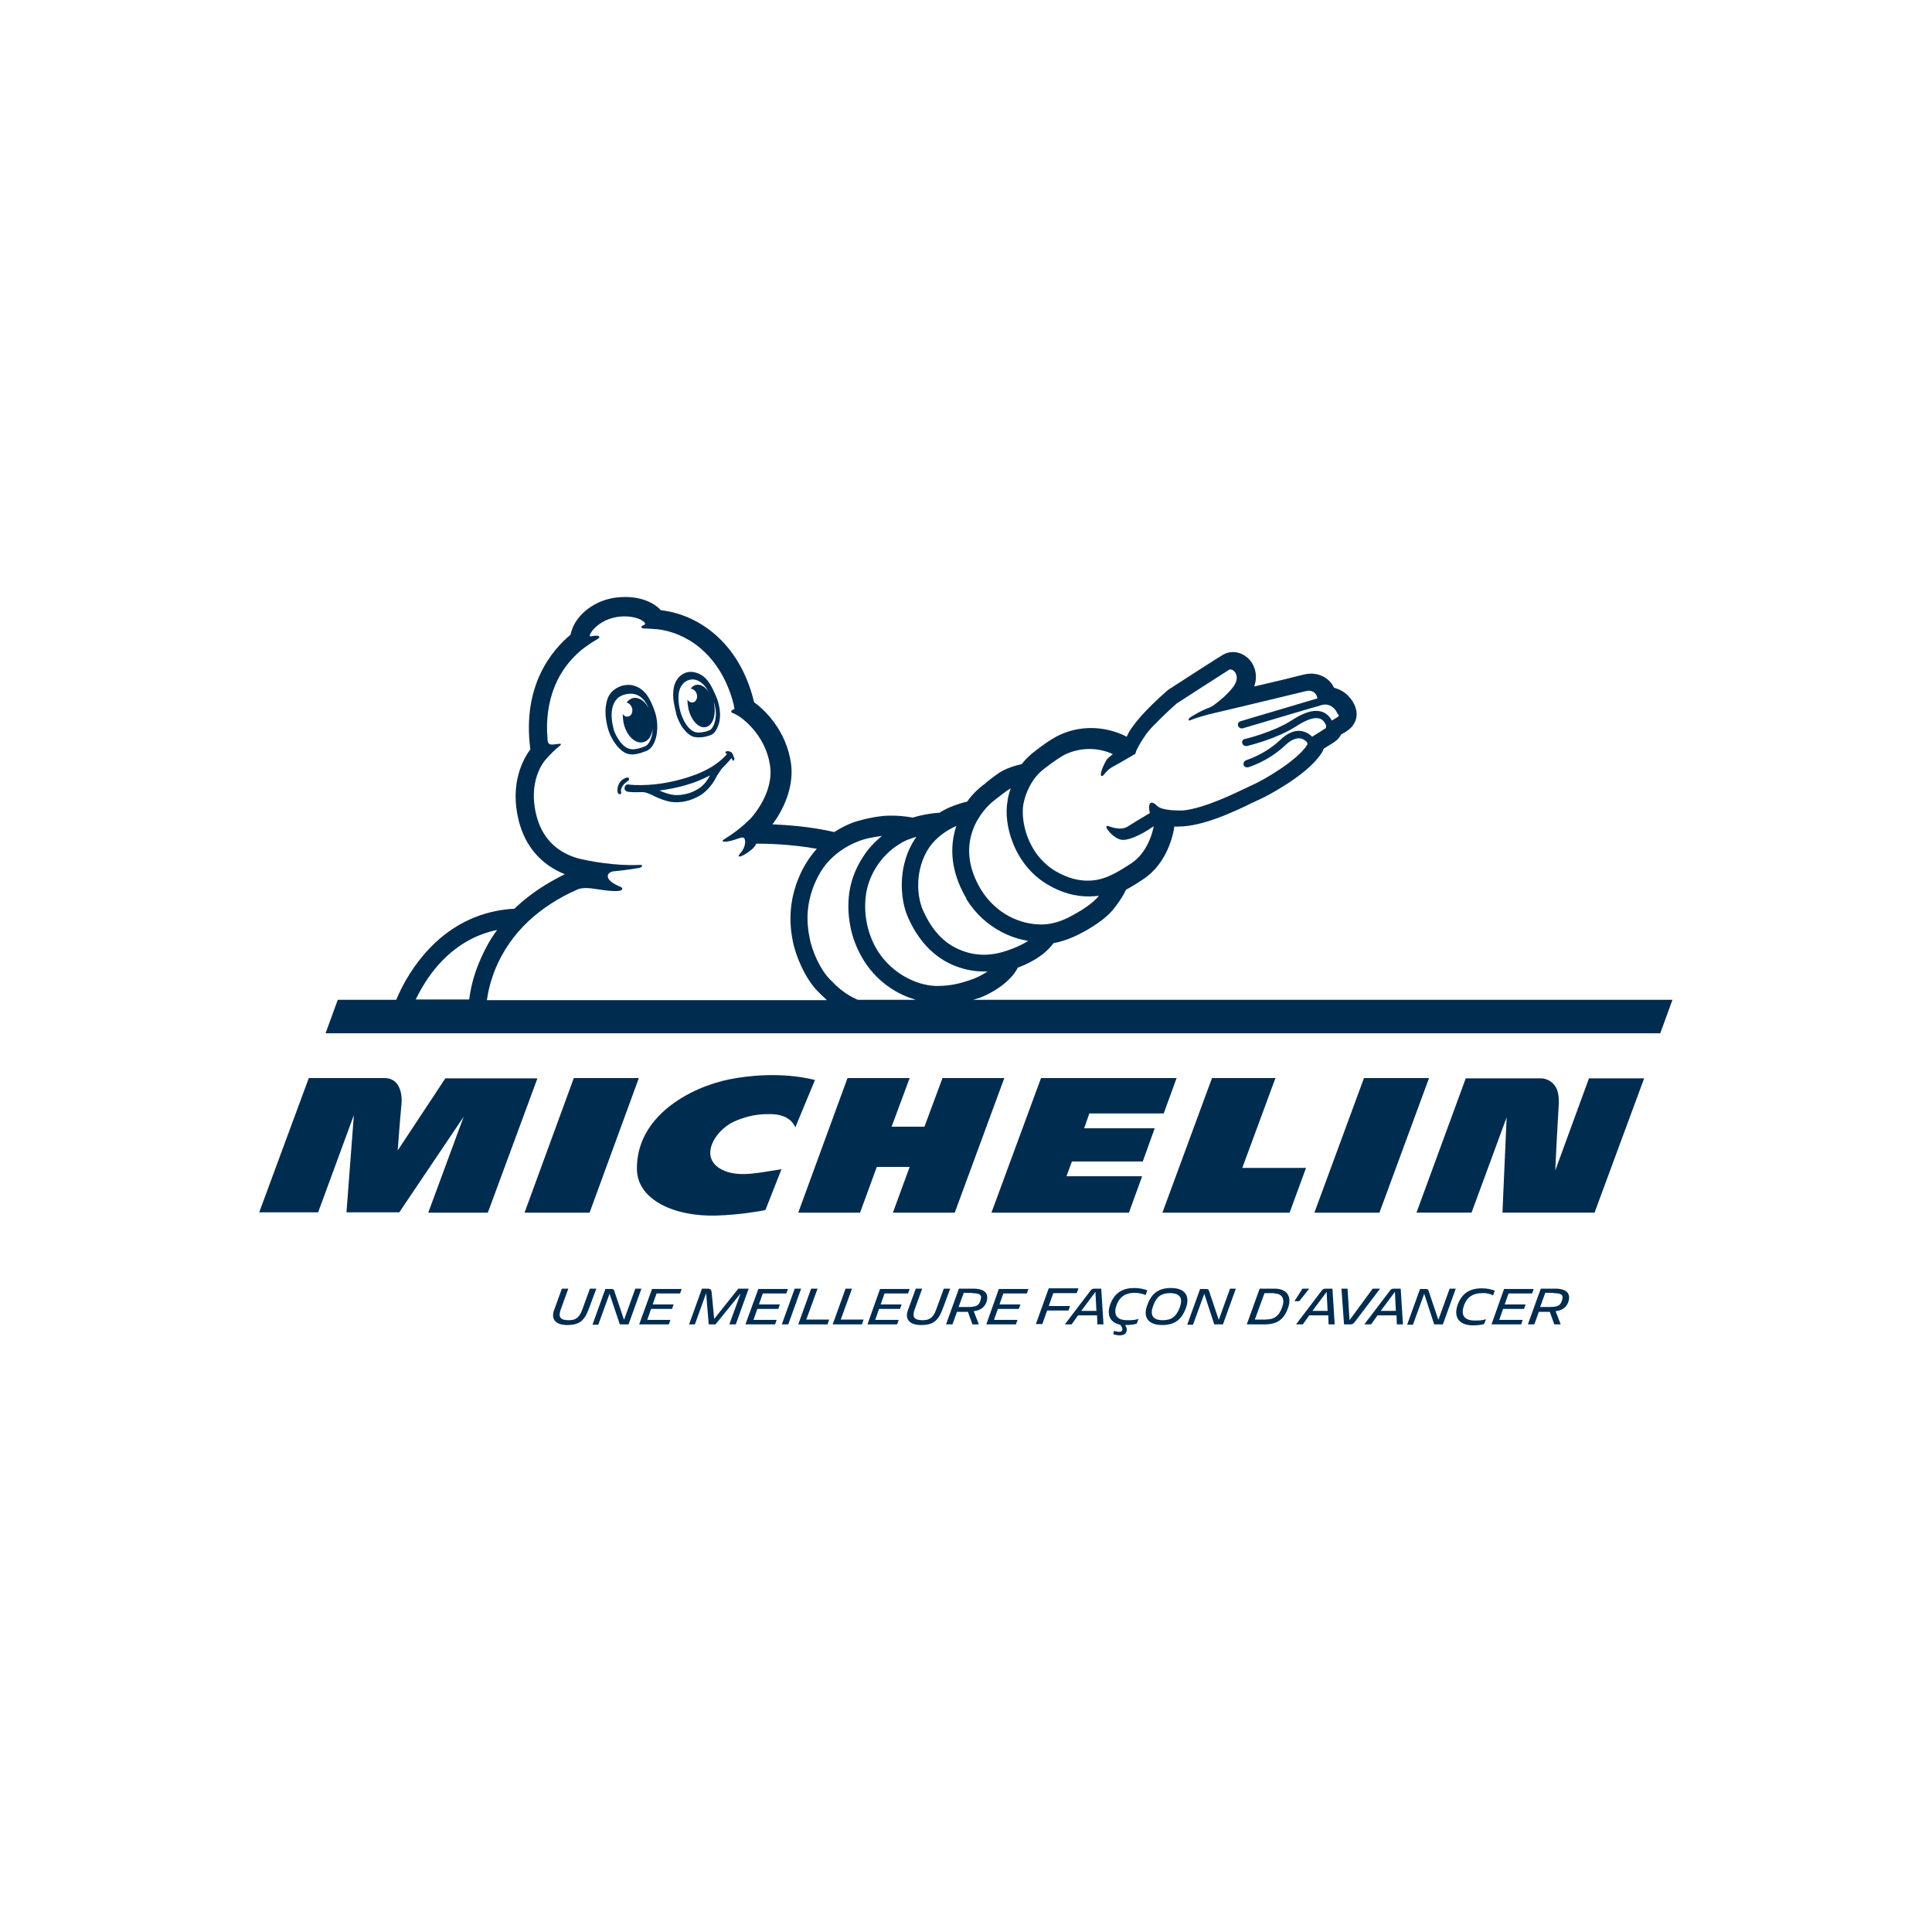 <?xml version="1.0" encoding="UTF-8"?> <!-- Generator: Adobe Illustrator 26.0.2, SVG Export Plug-In . SVG Version: 6.00 Build 0) --> <svg xmlns="http://www.w3.org/2000/svg" xmlns:xlink="http://www.w3.org/1999/xlink" version="1.1" id="Calque_1" x="0px" y="0px" viewBox="0 0 600 600" style="enable-background:new 0 0 600 600;" xml:space="preserve"> <style type="text/css"> .st0{opacity:0.8;clip-path:url(#SVGID_00000029013831066483296330000015712638380674706610_);} .st1{fill:#002C50;} .st2{fill:#FFFFFF;} .st3{clip-path:url(#SVGID_00000066516829151327646400000003345248575915106459_);} .st4{fill:url(#path90_00000043416275577218824240000013414109181748292777_);} .st5{clip-path:url(#SVGID_00000172403200841502042100000016714752198374190772_);} .st6{fill:url(#path134_00000088823176662848945110000011250099407333683129_);} .st7{fill:url(#path154_00000085965614004984183330000008043909081489121426_);} .st8{fill:url(#path180_00000021101046993102094530000017711132695029714342_);} .st9{fill:url(#path202_00000146463824007748079670000012923107320315508915_);} .st10{fill:url(#path222_00000166635042281725793630000003991804412943515278_);} .st11{fill:url(#path246_00000068667580159833907080000003151468813399444415_);} .st12{fill:url(#path266_00000030460149732468819950000006331834486546557089_);} .st13{fill:url(#path286_00000055680003539928593000000013180336784957259965_);} .st14{fill:url(#path308_00000037674858090073434190000017103074476775145132_);} .st15{fill:url(#path328_00000103945040536418357900000002952111437086897584_);} .st16{fill:url(#path352_00000135655409521546119900000006225524677334010779_);} .st17{fill:url(#path376_00000123439341717004424600000012794127571305562021_);} .st18{fill:url(#path402_00000003783033730100407100000015335582863908488089_);} .st19{fill:url(#path422_00000055682062182391402250000015213047131812715904_);} .st20{fill:url(#path442_00000038397957837536904100000003056402642951790724_);} .st21{fill:url(#path466_00000023266160870892057240000015150047200396138943_);} .st22{fill:url(#path492_00000028297502722826472880000006113966322604065942_);} .st23{fill:url(#path512_00000073693410465114471030000012997509606299924133_);} .st24{fill:url(#path548_00000061431312348294277900000005677449677955744671_);} .st25{clip-path:url(#SVGID_00000011717524565015382150000009571685040468468628_);fill:#335673;} .st26{clip-path:url(#SVGID_00000011717524565015382150000009571685040468468628_);fill:#FFFFFF;} .st27{fill-rule:evenodd;clip-rule:evenodd;fill:#002C50;} .st28{fill-rule:evenodd;clip-rule:evenodd;fill:#FFFFFF;} .st29{opacity:0.9;} .st30{fill:#002C50;stroke:#002C50;stroke-width:0.886;} .st31{fill:#002C50;stroke:#005BAB;stroke-width:1.109;} .st32{fill:none;} .st33{fill-rule:evenodd;clip-rule:evenodd;fill:url(#SVGID_00000067194296252413311090000017812864227970147482_);} .st34{fill:url(#SVGID_00000031183142799574588420000011400785536002199170_);} .st35{fill:url(#SVGID_00000159443023393661940480000006224087903712592564_);} .st36{fill:#001C36;} .st37{clip-path:url(#SVGID_00000160903782904418879530000004478532205636277926_);fill:none;stroke:#002C50;stroke-width:5.813;} .st38{fill:#FFFFFF;stroke:#575756;stroke-miterlimit:10;} .st39{clip-path:url(#SVGID_00000109016282021874728670000006214282694724378015_);fill:none;stroke:#002C50;stroke-width:5.813;} .st40{fill:#002C50;stroke:#FFFFFF;} .st41{fill:#264B6A;stroke:#000000;stroke-width:2.156320e-02;stroke-miterlimit:13.204;} .st42{fill-rule:evenodd;clip-rule:evenodd;fill:#002C50;stroke:#000000;stroke-width:2.156320e-02;stroke-miterlimit:13.204;} .st43{fill:url(#path44717_00000167359663248711323250000016014804859545103027_);stroke:#000000;stroke-width:2.156320e-02;stroke-miterlimit:13.204;} .st44{fill:#335673;stroke:#000000;stroke-width:2.873858e-02;stroke-miterlimit:13.204;} .st45{clip-path:url(#SVGID_00000042730538196851052770000010502523397182480031_);fill:#002C50;} .st46{clip-path:url(#SVGID_00000145027432905743014630000016994816104943068299_);fill:#002C50;} .st47{fill:none;stroke:#002C50;stroke-width:0.526;} .st48{fill-rule:evenodd;clip-rule:evenodd;fill:#BFCAD3;} .st49{fill:#1A4262;} .st50{fill:#335673;} .st51{fill:#7F95A7;} .st52{fill:#B2BFCA;} .st53{fill:#99ABB9;} .st54{fill:#E5E9ED;} .st55{fill:#385A76;} .st56{fill:#294E6C;} .st57{opacity:0.9;fill:#E5E9ED;enable-background:new ;} .st58{opacity:0.65;} .st59{opacity:0.5;} .st60{fill:#C4C4C4;filter:url(#Adobe_OpacityMaskFilter);} .st61{mask:url(#mask1_2_);} .st62{fill:#002C50;stroke:#1D1D1B;stroke-width:2.235;} .st63{opacity:0.75;fill:#002C50;enable-background:new ;} .st64{fill:url(#SVGID_00000033352490171174894150000016002809136558728121_);} .st65{fill:url(#SVGID_00000085952055513544458600000003972896850229838748_);} .st66{fill:url(#SVGID_00000155858820562054955430000014787210264695378057_);} .st67{fill:url(#SVGID_00000067952205071496343250000002912869121801556407_);} .st68{clip-path:url(#SVGID_00000127747146877586923280000005193149061287223455_);fill:#002C50;} .st69{clip-path:url(#SVGID_00000138565513264650727980000009387046186090010803_);fill:#002C50;} .st70{clip-path:url(#SVGID_00000172417128175682572820000009191475915374397056_);fill:#002C50;} .st71{fill:#002C50;stroke:#1B8ACB;stroke-width:9.527;stroke-linejoin:round;} </style> <path class="st1" d="M482.7,411.3h2l-1.6-4.1c1.7-0.2,3.2-0.9,3.9-2.7c0.9-2.5-0.1-4.3-4.1-4.3h-4.4l-4,11.1h2l1.4-3.9h3.4 L482.7,411.3z M482.4,401.6c2.8,0,3.3,0.7,2.6,2.5c-0.5,1.5-1.5,1.8-4,1.8h-2.7l1.6-4.4H482.4z M463.2,411.3h9.2l0.5-1.4h-7.3 l1.2-3.4h6.5l0.5-1.4h-6.5l1.2-3.4h7.3l0.5-1.4h-9.2L463.2,411.3z M463.7,402.3l0.5-1.5c-1.1-0.4-2.5-0.7-4-0.7 c-3.3,0-6.1,1.2-7.5,5.1c-1.4,3.9,0.5,6.4,4.7,6.4c1.2,0,2.4-0.1,3.5-0.4l0.6-1.5c-1.2,0.4-2.3,0.4-3.5,0.4c-3.1,0-4.4-1.5-3.4-4.5 c1-3.1,3.3-4,5.6-4C461.6,401.5,462.8,401.8,463.7,402.3 M445.4,411.3h2.7l4-11.1h-1.9l-3.5,9.7l-3-8.9c-0.1-0.6-0.5-0.7-1.1-0.7 H441l-4,11.1h1.8l3.5-9.6L445.4,411.3z M433.8,411.3h1.9l-0.7-11.1h-2.1c-0.6,0-1,0.2-1.3,0.7l-7.9,10.4h2.1l2-2.8h5.9L433.8,411.3z M433.5,407.1h-4.7l4.4-5.9L433.5,407.1z M417.4,411.3h2.1c0.4,0,0.8-0.2,1.2-0.7l7.9-10.4h-2.3l-7.2,9.8l-0.6-9.8h-1.9L417.4,411.3 z M412.6,411.3h1.9l-0.7-11.1h-2.1c-0.6,0-1,0.2-1.3,0.7l-7.9,10.4h2.1l2-2.8h5.9L412.6,411.3z M412.3,407.1h-4.7l4.4-5.9 L412.3,407.1z M403.5,404.1l3.1-3.9h-2.1l-2.5,3.9H403.5z M387.2,411.3h5.5c4,0,6.1-1.6,7.3-5.1c1.2-3.2,0-6-4.2-6h-4.6L387.2,411.3 z M395.7,401.7c2.5,0,3.4,1.7,2.5,4.2c-1,2.9-2.5,3.9-5.4,3.9h-3.1l3-8.2H395.7z M377.1,411.3h2.7l4-11.1H382l-3.5,9.7l-3-8.9 c-0.1-0.6-0.5-0.7-1.1-0.7h-1.7l-4,11.1h1.8l3.5-9.6L377.1,411.3z M361.1,410c-3.2,0-4-1.7-3-4.4c1.1-3.1,2.7-4,5.3-4 c3.2,0,4,1.7,3,4.4C365.3,409,363.7,410,361.1,410 M361,411.5c3.8,0,6-1.7,7.3-5.3c1.2-3.3,0.2-6.2-4.7-6.2c-3.8,0-6,1.7-7.3,5.3 C355,408.6,356.1,411.5,361,411.5 M347.7,414.7c1.2,0,1.9-0.4,2.1-1.1c0.3-0.8,0.1-1.3-0.4-2.1h0.1c1.2,0,2.4-0.1,3.5-0.4l0.6-1.5 c-1.2,0.4-2.3,0.4-3.5,0.4c-3.1,0-4.4-1.5-3.4-4.5c1-3.1,3.3-4,5.6-4c1.4,0,2.6,0.3,3.5,0.7l0.5-1.5c-1.1-0.4-2.5-0.7-4-0.7 c-3.3,0-6.1,1.2-7.5,5.1c-1.2,3.3,0,5.7,3.1,6.3c0.6,0.8,0.8,1.3,0.6,1.7c-0.1,0.4-0.4,0.5-1,0.5c-0.5,0-1.1-0.2-1.5-0.3l-0.3,1 C346.1,414.5,346.9,414.7,347.7,414.7 M340.8,411.3h1.9l-0.7-11.1h-2.1c-0.6,0-1,0.2-1.3,0.7l-7.9,10.4h2.1l2-2.8h5.9L340.8,411.3z M340.5,407.1h-4.7l4.4-5.9L340.5,407.1z M331.8,407.1l0.5-1.5h-6.6l1.4-4h7.3l0.5-1.5h-9.2l-4,11.1h2l1.5-4.2H331.8z M306.3,411.3 h9.2l0.5-1.4h-7.3l1.2-3.4h6.5l0.5-1.4h-6.5l1.2-3.4h7.3l0.5-1.4h-9.2L306.3,411.3z M302,411.3h2l-1.6-4.1c1.7-0.2,3.2-0.9,3.9-2.7 c0.9-2.5-0.1-4.3-4.1-4.3h-4.4l-4,11.1h2l1.4-3.9h3.4L302,411.3z M301.8,401.6c2.8,0,3.3,0.7,2.6,2.5c-0.5,1.5-1.5,1.8-4,1.8h-2.7 l1.6-4.4H301.8z M295.1,400.2h-2l-2.4,6.6c-1,2.7-2.3,3.2-4.2,3.2c-2.5,0-3.3-0.9-2.5-3.2l2.4-6.6h-2l-2.4,6.6 c-1,2.6,0.1,4.7,4.1,4.7c3.3,0,5.1-1,6.5-4.6L295.1,400.2z M269.4,411.3h9.2l0.5-1.4h-7.3l1.2-3.4h6.5l0.5-1.4h-6.5l1.2-3.4h7.3 l0.5-1.4h-9.2L269.4,411.3z M258.6,411.3h9.1l0.5-1.5h-7.1l3.5-9.6h-2L258.6,411.3z M247.9,411.3h9.1l0.5-1.5h-7.1l3.5-9.6h-2 L247.9,411.3z M244.8,411.3l4-11.1h-2l-4,11.1H244.8z M231.5,411.3h9.2l0.5-1.4H234l1.2-3.4h6.5l0.5-1.4h-6.5l1.2-3.4h7.3l0.5-1.4 h-9.2L231.5,411.3z M220.1,411.3h2.1l7.8-9.6l-3.5,9.6h2l4-11.1h-3.2l-7.5,9.4l-0.8-8.3c-0.1-0.8-0.4-1.1-1.2-1.1h-1.8l-4,11.1h1.8 l3.5-9.7L220.1,411.3z M198.5,411.3h9.2l0.5-1.4H201l1.2-3.4h6.5l0.5-1.4h-6.5l1.2-3.4h7.3l0.5-1.4h-9.2L198.5,411.3z M192.5,411.3 h2.7l4-11.1h-1.9l-3.5,9.7l-3-8.9c-0.1-0.6-0.5-0.7-1.1-0.7H188l-4,11.1h1.8l3.5-9.6L192.5,411.3z M185.2,400.2h-2l-2.4,6.6 c-1,2.7-2.3,3.2-4.2,3.2c-2.5,0-3.3-0.9-2.5-3.2l2.4-6.6h-2l-2.4,6.6c-1,2.6,0.1,4.7,4.1,4.7c3.3,0,5.1-1,6.5-4.6L185.2,400.2z"></path> <path class="st1" d="M237.7,375.8c-0.9,0.2-7.9,1.5-15.2,1.7c-13.1,0.4-24.6-4.9-24.7-14.4c-0.2-16.4,16.4-25.4,28.7-27.9 c5.5-1.1,16.1-2.4,26.6,0.2l-6.1,14.7c-1.8-4-6.3-4.1-8.1-4.1c-4.5-0.1-8.2,1.1-10.9,2.3c-6.2,2.8-11.6,11.9-2.8,15.4 c4.9,1.9,11,0.4,17.5-0.6L237.7,375.8z"></path> <path class="st1" d="M493.5,334.8L483,363.5c0.1-2.9,0.7-14.3,1.1-20.8c0.1-2.7-0.4-4.8-1.7-6.1c-1.6-1.7-3.6-1.7-3.7-1.7h-23.5 l-15.3,41.7h17.1l10.9-29.6l-1.3,29.6h28.6l15.4-41.7H493.5z"></path> <polygon class="st1" points="405.6,362.7 385.8,362.7 396.1,334.8 376.4,334.8 361,376.6 400.5,376.6 "></polygon> <polygon class="st1" points="361.4,345.8 365.4,334.8 323.3,334.8 307.9,376.6 350.6,376.6 354.7,365.3 331.2,365.3 332.9,360.7 354.9,360.7 358.6,350.4 336.7,350.4 338.3,345.8 "></polygon> <polygon class="st1" points="296.5,376.6 311.9,334.8 292.7,334.8 287.1,349.9 276.9,349.9 282.5,334.8 263.2,334.8 247.9,376.6 267.1,376.6 272.3,362.4 282.5,362.4 277.3,376.6 "></polygon> <polygon class="st1" points="183.1,376.6 198.4,334.8 178.2,334.8 162.9,376.6 "></polygon> <path class="st1" d="M151.5,376.6l15.4-41.7h-28.6l-14.8,22.4c0,0,0.9-11.7,1.2-14.6c0.2-2.1-0.1-7.9-5.3-7.9H95.9l-15.4,41.7h18.3 l11.1-30.2l-2.3,30.2H124l20-29.7L133,376.6H151.5z"></path> <polygon class="st1" points="428.4,376.6 443.8,334.8 423.6,334.8 408.2,376.6 "></polygon> <polygon class="st1" points="104.9,310.5 101.1,320.9 515.6,320.9 519.4,310.5 "></polygon> <path class="st1" d="M302.3,310.5c0.3-0.1,0.6-0.2,0.9-0.3c0,0,0.5-0.2,0.7-0.2c3-1,9.7-4.5,12.2-9.5c5.1-1.9,8.8-4.5,11.1-7.6 c4.4-0.8,7.8-2.7,9.7-3.7c4.4-2.5,7.5-4.9,9.4-7.5c1.6-2.1,2.6-3.7,3.4-5.4c1.5-0.8,3.2-1.8,5.4-3.3c7.7-5.1,9.3-14.5,9.5-15.6 c0-0.2,0.1-0.5,0.1-0.7c0.4,0,0.8,0,1.2,0c7.7,0,17.8-4.8,23.2-7.5l0.1,0c0.8-0.4,1.6-0.8,1.9-0.9c1.8-0.8,5.5-2.8,9.3-5.3 c4.9-3.3,8.2-6.3,10-9.1c0.3-0.4,0.5-0.9,0.7-1.4l3.2-2c0.9-0.6,1.7-1.4,2.2-2.4c0.9-0.5,1.6-0.9,1.8-1.1c2.5-1.6,3.6-4.4,2.7-7.1 l0-0.1c-0.8-2.4-3-5.3-6.7-6.2c-1.3-2.8-4.1-4.4-7.2-4.4c-0.7,0-1.3,0.1-1.7,0.2c-0.2,0-1,0.2-7,1.7l-8.9,2.1 c0.8-2.2,0.7-4.6-0.3-6.6c-1.2-2.5-3.7-4.1-6.3-4.1c-0.9,0-1.8,0.2-2.6,0.6l-0.1,0c-0.3,0.2-1,0.5-16.9,10.8 c-0.2,0.1-0.4,0.3-0.6,0.4c-7.7,6.7-10.5,10.7-11.2,11.7c-0.4,0.5-1,1.5-1.6,2.8c-0.4-0.2-0.8-0.4-1.2-0.6c-3.2-1.4-6.5-2.1-9.9-2.1 c-6.1,0-10.4,2.4-11.5,3.1c-0.6,0.3-2.9,1.7-6.3,4.4c-1.4,1.1-2.6,2.3-3.7,3.7c-2.3,0.5-4.2,1.2-5.6,1.9c-1.8,0.9-3.5,2.3-5.4,3.8 l-0.1,0.1c-0.3,0.3-0.6,0.5-1,0.8c-0.8,0.6-2.9,2.3-4.9,5.1l-0.2,0c-0.3,0.1-2.8,0.6-6,2.1c-0.8,0.4-1.6,0.8-2.3,1.3 c-1.8,0.1-4.6,0.4-8.3,1.5l-0.2,0c-0.3-0.1-3.1-0.6-6.5-0.6c-1.5,0-2.9,0.1-4.1,0.3c-0.8,0.1-3.7,0.6-6.1,1.3 c-1.2,0.3-4.1,1.3-7.5,3.5c-7.3-1.7-14.6-2.2-19.2-2.4c4.4-5.9,6.5-12.7,5.8-18.5c-1.4-11-8.8-17.5-11.5-19.4 c-4.6-19.2-18-27.4-29-28.6c-2.2-2.5-6.3-4.1-11-4.1c-1.9,0-3.7,0.2-5.5,0.7c-5.9,1.6-10.6,6.1-11.5,11 c-5.9,4.9-15.1,15.9-12.5,35.6c-2.2,3-6.5,10.6-3.6,22.2c2,7.9,6.9,13.6,14.3,16.6c-5.7,2.8-10.7,6.1-14.9,10 c-0.3,0.2-0.5,0.5-0.7,0.7c-9.9,0.5-18.9,4.6-26,11.9c-5.1,5.2-8.6,11.2-10.8,16.5H302.3z"></path> <path class="st2" d="M302,304.1c-2.1,0.7-5.7,2.1-10.7,2.1c-0.2,0-0.3,0-0.5,0c-5.2-0.1-11.4-2.8-15.8-7.7 c-4.5-4.9-6.9-12.3-6.2-19.6c0.7-7.3,5.1-13.4,10.4-16.7c1.2-0.8,2.5-1.4,3.8-1.8c0.5-0.2,1.1-0.4,1.6-0.5c-0.1,0.1-0.2,0.3-0.3,0.4 c-5.4,8-5,18.3-2.4,24.4c1.4,3.2,3,5.8,4.9,8.1c2.5,3,5.5,5.3,8.9,6.8c3.2,1.4,6.5,2.1,9.9,2.1c0.4,0,0.7,0,1.1,0 C305,302.8,303.2,303.7,302,304.1"></path> <path class="st2" d="M312.8,295.2c-2,0.7-4.5,1.3-7.3,1.3c-2.4,0-5.1-0.5-7.8-1.7c-5.9-2.6-9.1-7.7-11.1-12.2 c-2-4.6-2.4-12.8,1.9-19.3c2.4-3.5,5.8-5.6,8.5-6.8c-1.7,5.1-2.5,13,3.1,22.5l0,0.1l0,0.1c2.8,4.5,6.5,7.9,10.9,10.2 c2.6,1.4,5.4,2.3,8.3,2.8C317.3,293.5,314.9,294.5,312.8,295.2"></path> <path class="st2" d="M333.9,283.8c-2.4,1.4-5.7,3.1-9.9,3.3c-0.2,0-0.4,0-0.6,0c-6.3,0-13.9-3-18.8-10.9c-8.8-14.8,0.8-25,4-27.5 c1.9-1.5,3.8-3,5.3-3.9c-0.7,2-1,3.5-1,4c-0.7,3.7-0.1,8.5,1.6,12.8c2.2,5.7,6,10.3,11,13.2c4.1,2.4,8.3,3.6,12.6,3.6 c1.2,0,2.3-0.1,3.2-0.2C339.2,280.7,335.9,282.7,333.9,283.8"></path> <path class="st2" d="M145.7,310.5c0.4-3.3,1.3-7.3,3.1-11.6c1.5-3.6,3.3-7,5.6-10.1c-6.4,1.3-12.1,4.5-16.9,9.4 c-3.3,3.3-6.1,7.5-8.4,12.2H145.7z"></path> <path class="st2" d="M256.7,310.5c-1.1-1-2-1.9-2.8-2.7c-3.8-3.9-6.8-10.8-7.7-15.6c-1.6-7.8-0.5-15.4,3.2-22.5 c1.2-2.2,2.6-4.3,4.3-6.1c-8.3-1.5-16.2-1.6-18.8-1.6c-0.3,0.6-0.7,1.1-1.2,1.6c-3,2.6-5.5,3.2-3.7,1.3c1.7-2,1.6-4.1,1.1-4.6 c-0.4-0.4-1.1-0.1-1.5,0c-4.9,1.8-5.8,1-4.8,0.4c4.4-2.7,6.9-5.1,8.4-6.6c3.7-4.2,6.7-10.3,6-15.9c-0.8-6.5-4.5-11.6-8.3-14.7 c-0.4-0.3-0.7-0.6-0.9-0.7c-0.1-0.1-0.2-0.2-0.3-0.2c0,0,0,0,0,0c0,0,0,0,0,0c-0.6-0.4-1.4-0.9-2-1.1c-1-0.3-0.7-1,0.4-1.3 c-0.1-0.5-0.2-1.1-0.3-1.6c-0.1-0.5-0.3-1-0.4-1.5c-4.4-14.6-14.8-20.8-23.4-21.7c-0.1,0-0.2,0-0.3,0c-2-0.2-3.4-0.2-3.7-0.2 c-1.4-0.2-0.8-0.8,0-1.1c0.3-0.1,0.4-0.4,0.3-0.6c-1-1.5-5.6-2.9-10.4-1.5c-2.5,0.7-4.7,2.3-6,3.9c-0.2,0.3-0.4,0.7-0.6,1 c0,0.1-0.1,0.2-0.1,0.3c-0.2,0.6,0.5,0.4,0.5,0.4c2.3-0.5,3.3,0.1,1.5,1.1c-1.1,0.6-2.7,1.7-3.8,2.5c-2.6,2-6,5.3-8.4,10.3 c-2.2,4.6-3.3,10-3.1,15.8c0.1,0.8,0.1,2.4,0.2,2.9c0.1,0.6,0.5,1.2,1.9,1c1.9-0.2,3.1-0.6,1.4,0.8c-0.7,0.5-2.9,2.6-4.2,4.2 c-2.6,3.3-4.6,9.4-2.6,17.1c1.7,6.6,5.8,11,12.3,13.1c3.9,1.1,12.8,2.6,19.7,2.2c0.7,0,0.9,0.1,0.8,0.4c-0.1,0.3-0.6,0.5-1.3,0.6 c-1.1,0.2-3.5,0.6-7.6,1c-0.9,0.1-1.6,0.7-1.7,1.1c0,0,0,0,0,0.1c-0.5,1.8,3.2,3.3,3.6,3.5c1.4,0.4,0.8,1.2,0.2,1.3 c-2.6,0.5-7.3-0.6-9.9-0.8c-1.7-0.1-3,0.2-3.5,0.5c-5.9,2.6-10.9,5.9-15,9.7c-4.6,4.3-8.1,9.4-10.4,15c-1.4,3.5-2.2,6.8-2.6,9.6 H256.7z"></path> <path class="st2" d="M257.7,304.1c2.2,2.3,4.7,4.7,8.7,6.4h18c-1.3-0.4-2.7-0.9-4-1.5c-3.5-1.6-6.7-4-9.2-6.8 c-2.7-3-4.8-6.7-6.2-10.9c-1.3-4.1-1.8-8.6-1.4-12.8c0.4-4.3,1.9-8.5,4.3-12.2c1.6-2.6,3.7-4.8,6-6.7c-0.2,0-0.5,0.1-0.7,0.1 c0,0-3.1,0.4-5.3,1.1c-2.2,0.7-9.8,3.5-13.8,11.3c-4.1,7.8-3.6,14.6-2.7,19C252.2,295.6,254.9,301.3,257.7,304.1"></path> <path class="st2" d="M415.4,222.7c-0.5,0.3-1.2,0.7-1.8,1.1c0,0,0-0.1,0-0.1c-0.9-1.5-2.1-2.5-3.6-2.8c-2.3-0.5-5.2,0.4-9,2.9 c-5.6,3.6-14.3,5.7-14.4,5.7c-0.6,0.1-1,0.7-0.8,1.3c0.1,0.5,0.6,0.9,1.1,0.9c0.1,0,0.2,0,0.3,0c0.4-0.1,9.2-2.2,15.1-6 c3.2-2.1,5.7-3,7.3-2.6c0.8,0.2,1.4,0.6,1.9,1.5c0,0,0,0,0,0c0.7,1.1,0.1,1.7,0,1.7c-0.1,0-2.8,1.8-4,2.5c-0.6-0.6-1.8-1.6-3.6-1.8 c-2-0.2-4.1,0.7-6.2,2.7c-5.1,4.8-10.6,6.3-10.7,6.4c-0.6,0.2-0.9,0.8-0.8,1.4c0.1,0.5,0.6,0.8,1.1,0.8c0.1,0,0.2,0,0.3,0 c0.2-0.1,6.1-1.7,11.6-6.9c1.6-1.5,3.1-2.2,4.4-2.1c1.3,0.1,2.1,1,2.3,1.2c0,0.1,0.3,0.5,0,0.9c-3.1,4.9-13.9,11.1-17,12.4 c-2.3,1-11.5,5.9-19,7.5c-0.8,0.2-1.7,0.3-2.5,0.4c-0.1,0-0.2,0-0.3,0c-1.1,0-6.2,0.1-7.7-1.4c-2.2-2.2-3-0.6-2.3,2.2 c-2.4,1.4-6,3.6-6.9,4.2c-2.5,1.5-5.7-0.2-6.3-0.2c-1.3,0,1.8,3.9,4.4,4.3c2.8,0.4,8-2.9,8-2.9l2-1.3c0,0,0,0,0,0 c0,0-1.2,7.6-6.8,11.4c-3.5,2.3-5,3.1-6.3,3.7c-0.9,0.4-3.5,1.8-7.4,1.8c-2.8,0-6.1-0.7-9.9-2.9c-9.1-5.4-10.9-16-10.1-20.7 c0,0,1-7,6.4-11.1c3.6-2.8,5.7-4,5.7-4s3.4-2.2,8.4-2.2c2.2,0,4.7,0.4,7.3,1.6c-0.8,0.6-1.5,1.2-1.9,1.7c-1,1.6-2.5,5.1-1.5,5.1 c0.7,0,1.2-1.8,3.6-3c1.2-0.6,6.8-3.9,6.8-3.9s0.2-0.9,0.5-1.4c0,0,0.7-1.5,2.1-3.6c0.1-0.1,0.3-0.4,0.6-0.9 c0.8-1.1,1.9-2.4,3.2-3.6c0,0,0,0,0,0c1.5-1.6,3.6-3.6,6.4-6.1c0,0,15.6-10.1,16.3-10.5c0.1-0.1,0.3-0.1,0.4-0.1 c1.3,0,3.2,2.3,0.9,5.4c-1.9,2.5-4.1,4.2-5.8,5.5c-0.5,0.4-1.2,0.8-1.7,1c-2.4,0.8-5.5,2.7-6,3.1c-0.5,0.4-0.5,1.1,0.1,0.8 c2.1-0.9,5.4-1.7,6-1.9c3.6-0.8,29.7-7.1,30.1-7.2c0.1,0,0.4-0.1,0.6-0.1c0.9,0,2.4,0.3,2.8,2.2c0,0.1,0,0.1,0,0.2l-23.9,7.1 c-0.6,0.2-0.9,0.8-0.7,1.4c0.1,0.4,0.5,0.7,0.9,0.8c0.2,0,0.4,0,0.5,0l21.3-6.3c0.4-0.1,1.2-0.3,2.8-0.8l0.2-0.1 c0.5-0.1,0.9-0.2,1.3-0.2c2.2,0,3.5,1.8,3.9,2.9C416,222.1,415.8,222.4,415.4,222.7"></path> <path class="st1" d="M194.9,242.6c-1.4,1-1.7,1.7-1.9,2.2c-0.2,0.5-0.2,1-0.1,1.2c0.1,0.2,0,0.5-0.2,0.6h0h0c0,0,0,0,0,0 c-0.2,0.1-0.4,0-0.5,0c-0.1-0.1-0.2-0.2-0.3-0.3c-0.4-0.9,0-2.9,1-3.8c0.4-0.4,0.9-0.7,1.4-0.9c0.2-0.1,0.7-0.3,1,0.1 C195.5,242.1,195.2,242.5,194.9,242.6 M227.8,236.2c-0.3,0.1-0.4-0.3-0.6-0.8c-0.9,1.2-2.9,3.1-3.2,3.5c-0.4,0.6-0.8,1.2-1.2,1.8 c-0.6,1.1-1.1,2.1-1.9,3.1c-1,1.3-2.2,2.5-3.6,3.3c-2.7,1.6-6,2.4-9.1,1.9c-1.6-0.3-3.2-0.9-4.7-1.6c-1.2-0.6-2.5-1.3-3.8-1.4 c-1.5,0-3.1,0.1-4.6-0.1c-0.5-0.1-1-0.3-1.1-0.8c-0.2-0.7,0.3-1.5,1-1.5l0,0c0.2,0,0.5,0.1,0.7,0.1c0.5,0,1,0.1,1.5,0.1 c5.4,0.2,11-0.7,16.1-2.3c3.2-1,6.3-2.3,9-4.2c1.1-0.8,2.2-1.7,3.1-2.7c0.1-0.2,0.3-0.4,0.4-0.5c-0.1-0.1-0.2-0.1-0.3-0.1 c-0.3-0.1-0.3-0.6,0.2-0.7c0.5-0.1,1.2,0.1,1.5,0.4c0.3,0.3,0.5,0.7,0.6,1.3C228.2,235.4,228.1,236.1,227.8,236.2 M220.5,240.8 c-4.8,2.6-10.3,4-15.7,4.7c1.5,0.7,3,1.2,4.6,1.4c1.5,0.1,2.9-0.1,4.3-0.5c1.4-0.4,2.8-1.1,4-2C218.9,243.4,219.8,242.2,220.5,240.8 M190,229.2c-0.9-1.6-1.4-3.4-1.7-5.2c-0.3-1.8-0.4-3.7,0-5.5c0.3-1.8,1.1-3.4,2.6-4.4c1.2-0.9,2.7-1.4,4.2-1.4c0.4,0,0.8,0,1.2,0.1 c3.8,0.8,5.6,3.9,7.1,8.3c1.6,4.8,0.5,10.8-2.6,12.1c-0.8,0.3-2,0.7-2,0.7c-0.8,0.2-1.6,0.4-2.4,0.4c-0.9,0-1.8-0.2-2.6-0.7 C192.2,232.6,190.9,230.9,190,229.2 M191.4,228.5c0.9,1.7,2,3,3.2,3.7c0.6,0.3,1.2,0.5,1.9,0.5c0.6,0,1.2-0.1,2-0.3l0,0 c0.3-0.1,1.3-0.4,1.8-0.6c1-0.4,1.8-1.8,2.2-3.6c0.1-0.7,0.2-1.4,0.2-2.1c-0.2,2.3-1.3,4.1-3,4.4c-2.4,0.6-5.1-2-6-5.8 c-0.2-1-0.3-2-0.3-2.9c0.5,0.6,1.1,0.9,1.8,0.7c0.9-0.2,1.4-1.4,1.1-2.6c-0.3-0.9-1-1.6-1.7-1.7c0.5-0.7,1.2-1.2,1.9-1.4 c1.8-0.4,3.7,0.8,4.9,3c0-0.1-0.1-0.2-0.1-0.3c-1.2-2.4-3.3-4.9-7.3-3.8c-5.3,1.4-4.1,8.3-3.5,10.4 C190.6,226.9,191,227.7,191.4,228.5 M216.1,227.5C216.1,227.5,216.2,227.5,216.1,227.5C216.2,227.5,216.1,227.5,216.1,227.5 C216,227.5,216.1,227.5,216.1,227.5 M209.9,221.1c-0.4-1.6-1-4-0.8-6.3c0.2-3.3,1.9-5.2,3.9-5.9c2.5-0.8,5.2,0.5,6.7,2.4 c0.9,1.1,1.7,2.7,2.4,4.3c0.2,0.5,0.5,1.1,0.7,1.7c0.6,1.8,0.9,3.6,0.8,5.3c-0.1,1-0.2,2-0.6,2.8c-0.3,0.9-0.9,2.1-1.9,2.7 c-0.7,0.4-1.5,0.5-2.1,0.7l0,0c-0.6,0.1-1.2,0.2-1.9,0.2c-0.4,0-0.8,0-1.2-0.1c-0.1,0-0.1,0-0.2,0l0,0c0,0,0,0,0,0l0,0 c0,0-0.1,0-0.1,0l0,0l0,0c-1.7-0.5-2.7-1.8-3.6-2.9c-0.7-1-1.2-2.1-1.6-3.1l0,0c0,0-0.1-0.2-0.2-0.6c-0.1-0.2-0.2-0.5-0.2-0.7l0,0 l0,0C209.9,221.3,209.9,221.2,209.9,221.1 M210.7,216.6c0,1.4,0.2,3,0.6,4.4c0.4,1.4,1,2.8,1.8,4c0.7,1,1.6,2,2.9,2.4c0,0,0,0,0,0 c0,0,0,0,0.1,0c0.1,0,0.1,0,0.1,0c0,0,0,0,0,0c0.3,0.1,0.6,0.1,0.9,0.1c0.5,0,1-0.1,1.6-0.2c0.6-0.1,1.2-0.3,1.8-0.6 c0.7-0.4,1-1.2,1.3-1.9c0.3-0.8,0.4-1.6,0.5-2.4c0.1-1.4-0.1-2.9-0.6-4.3c0,0.1,0,0.1,0,0.2c0.8,3.7-0.3,7-2.5,7.5 c-2.2,0.5-4.6-2.1-5.4-5.7c-0.2-1-0.3-1.9-0.3-2.8c0.4,0.6,1.1,1,1.8,0.8c0.9-0.2,1.4-1.4,1.1-2.5c-0.3-1-1.1-1.7-1.9-1.7 c0.4-0.6,1-1.1,1.7-1.2c1.4-0.3,2.9,0.6,4,2.4c-0.3-0.5-0.6-1-0.9-1.5c-0.8-1.1-2-2.2-3.4-2.5c-0.2,0-0.5-0.1-0.7-0.1 c-1.3,0-2.6,0.6-3.3,1.6C211,213.7,210.7,215.2,210.7,216.6"></path> </svg> 